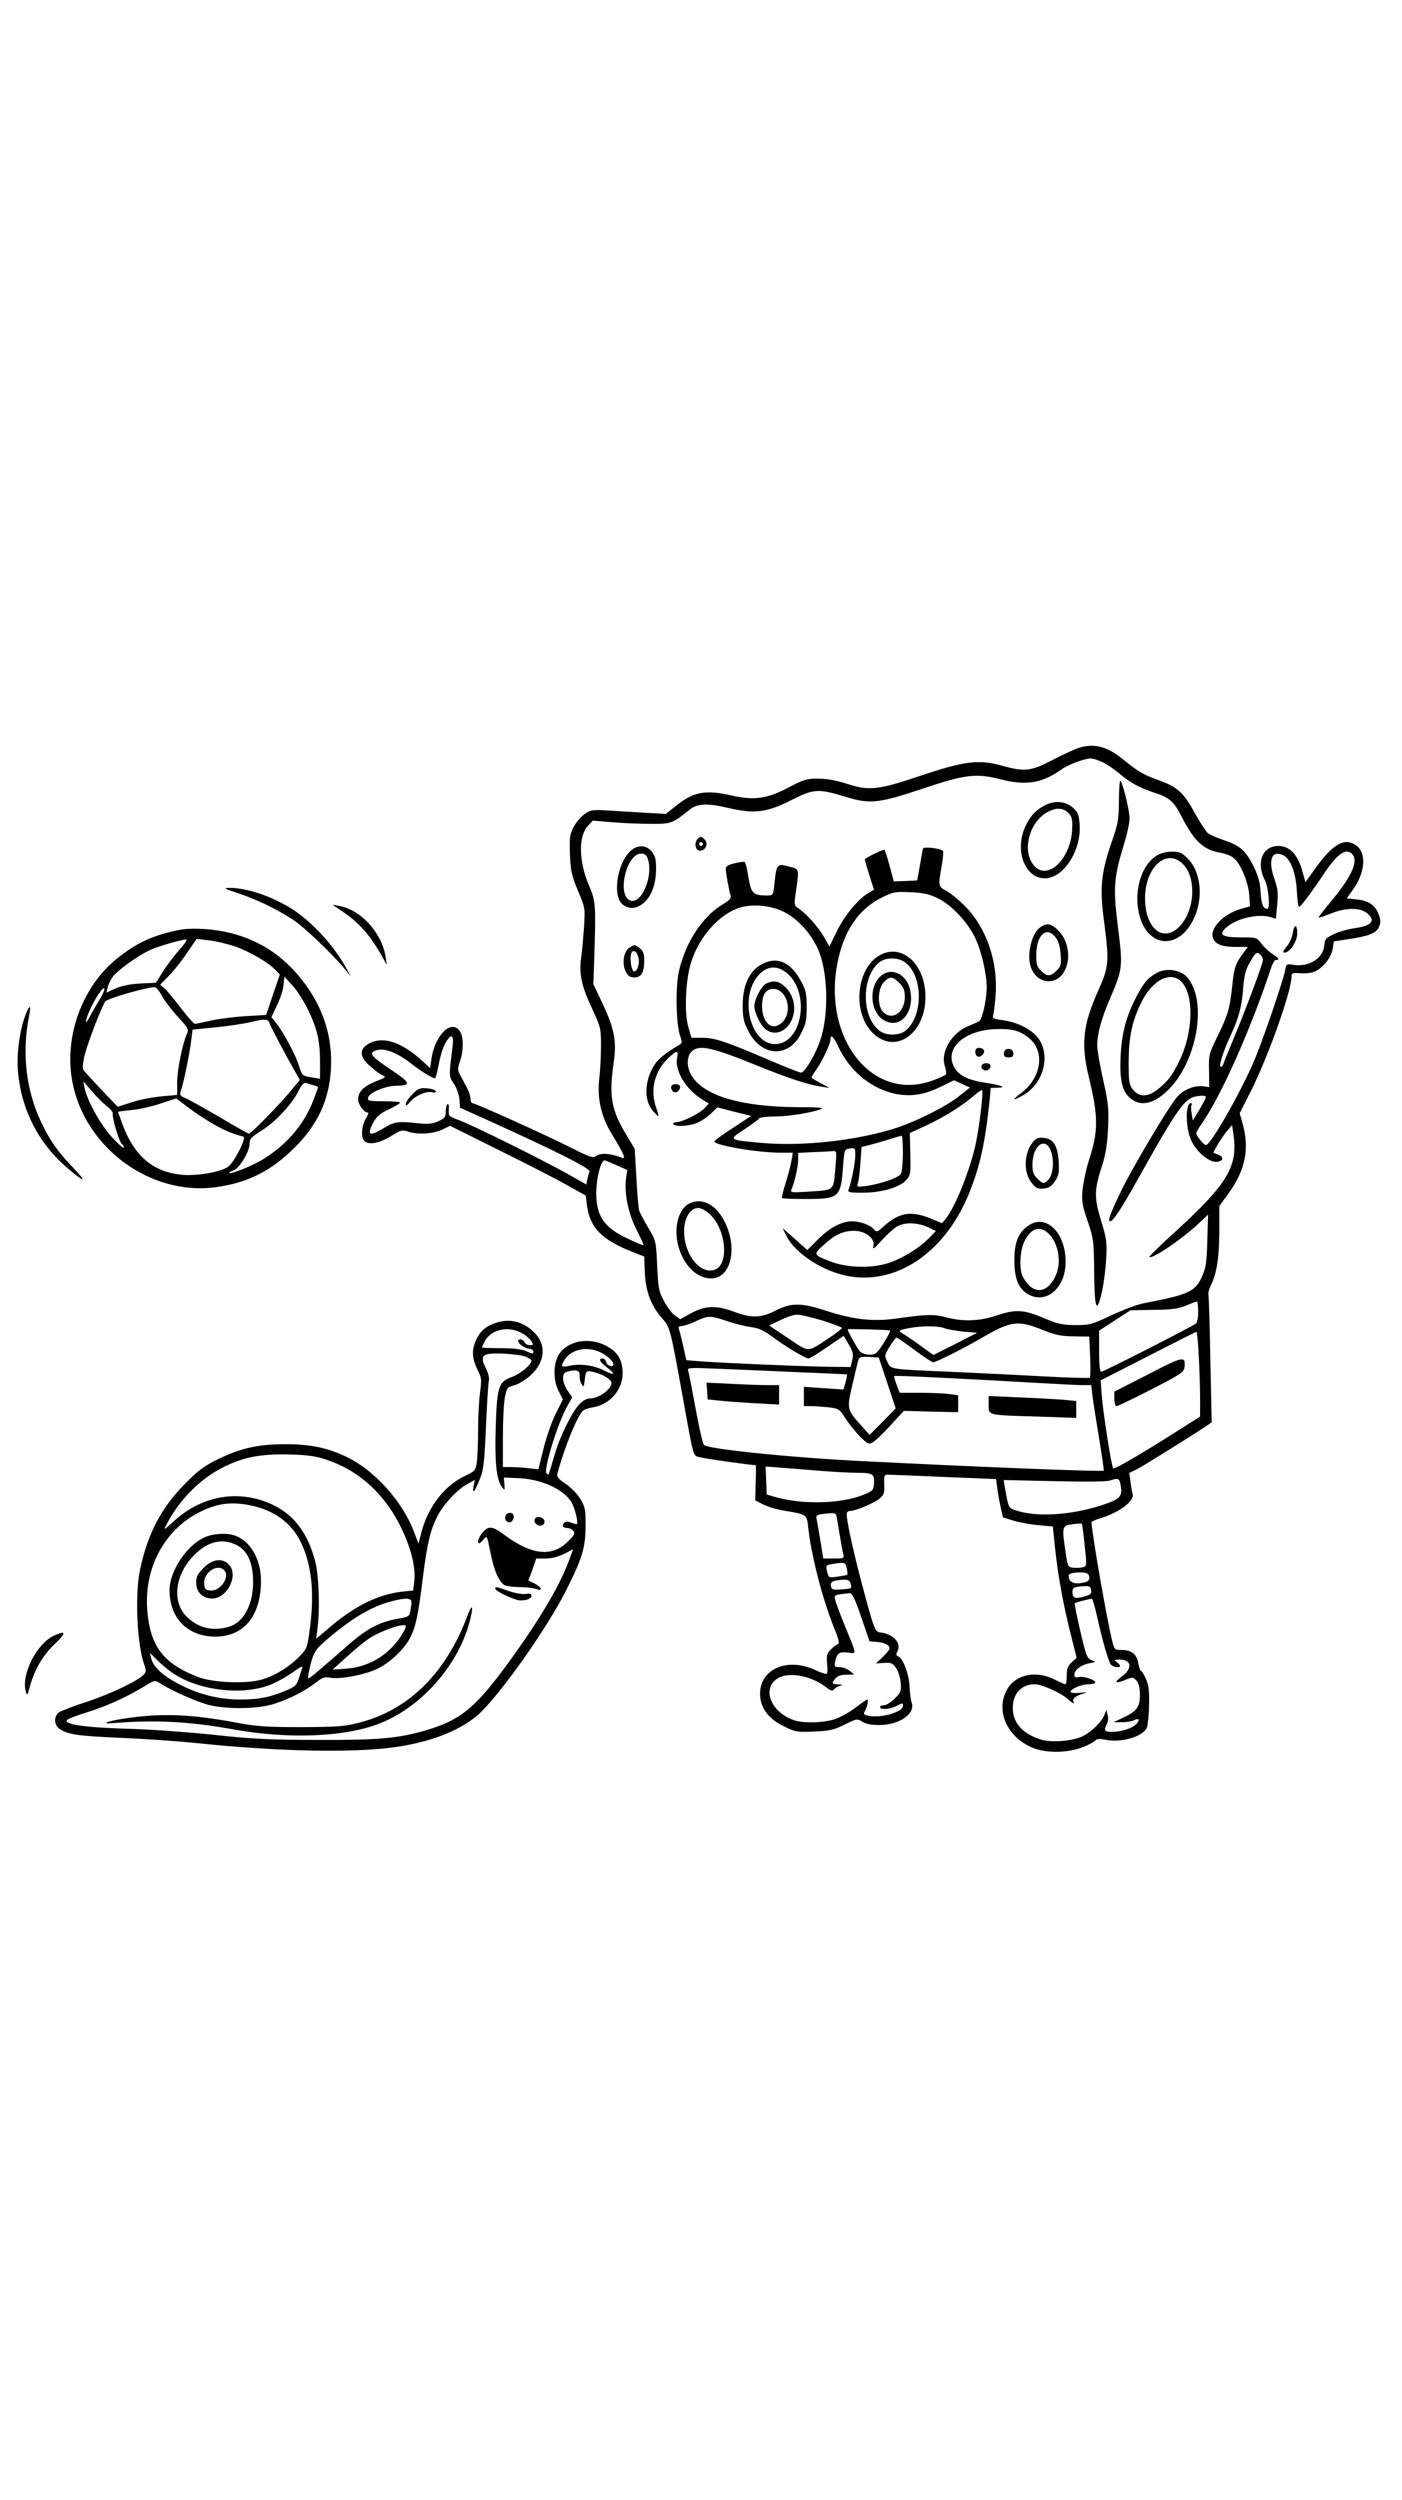 <?xml version="1.0" standalone="no"?>
<!DOCTYPE svg PUBLIC "-//W3C//DTD SVG 20010904//EN"
 "http://www.w3.org/TR/2001/REC-SVG-20010904/DTD/svg10.dtd">
<svg version="1.0" xmlns="http://www.w3.org/2000/svg"
 width="736pt" height="1312pt" viewBox="0 0 736 1312"
 preserveAspectRatio="xMidYMid meet">

<g transform="translate(0,1312) scale(0.1,-0.1)"
fill="#000000" stroke="none">
<path d="M5670 9197 c-25 -7 -89 -37 -143 -65 -114 -60 -147 -64 -266 -31
-121 34 -196 25 -421 -50 -229 -77 -275 -83 -390 -46 -56 18 -108 28 -152 28
-62 1 -76 -3 -160 -47 -112 -59 -181 -68 -299 -41 -137 31 -198 20 -292 -56
l-52 -41 -105 6 c-58 3 -145 9 -195 12 -83 5 -93 4 -125 -18 -19 -13 -45 -43
-58 -68 -21 -40 -23 -56 -20 -145 4 -89 9 -110 42 -190 38 -90 38 -90 32 -190
-4 -55 -10 -127 -15 -160 -12 -86 1 -149 56 -266 47 -102 48 -106 48 -199 0
-52 -4 -129 -9 -171 -12 -107 10 -202 70 -298 25 -41 50 -85 55 -98 8 -22 7
-24 -8 -19 -56 22 -106 26 -129 11 -23 -15 -30 -12 -142 44 -135 68 -497 231
-512 231 -5 0 -10 10 -10 23 0 12 -9 41 -21 62 -12 22 -27 52 -35 66 -12 23
-12 32 1 69 19 55 19 130 -1 158 -45 65 -133 -22 -150 -151 l-6 -43 -37 34
c-113 105 -214 137 -289 92 -47 -29 -44 -67 9 -114 22 -20 51 -42 64 -48 24
-11 23 -12 -33 -34 -65 -27 -92 -54 -92 -95 0 -26 32 -69 52 -69 4 0 -1 -15
-12 -32 -22 -37 -26 -98 -8 -116 23 -23 78 -13 139 24 53 33 61 35 90 25 49
-17 129 -13 178 9 l44 21 261 -130 c144 -71 304 -153 356 -183 l95 -53 6 -50
c15 -119 78 -183 247 -249 l54 -21 3 -80 c3 -98 32 -177 88 -241 45 -51 44
-48 108 -399 64 -355 55 -323 97 -334 27 -8 265 -41 289 -41 2 0 2 -42 0 -92
l-2 -93 43 -22 c24 -12 75 -27 115 -33 112 -18 113 -19 120 -89 16 -145 73
-369 136 -526 24 -58 29 -81 20 -84 -7 -2 -24 -15 -37 -28 -21 -21 -24 -31
-20 -74 3 -27 2 -52 -2 -54 -5 -3 -33 7 -63 21 -145 66 -287 4 -287 -126 0
-72 42 -130 124 -170 62 -31 70 -32 159 -28 81 3 103 8 160 36 65 32 67 32 93
16 18 -12 46 -18 89 -18 108 0 194 61 170 120 -4 11 -8 46 -10 79 -2 65 -34
151 -59 161 -12 5 -13 10 -5 26 23 43 -20 92 -90 100 -28 3 -33 16 -101 273
-48 182 -82 344 -74 356 3 5 11 9 19 9 27 0 126 42 153 65 23 20 26 29 24 74
-2 47 0 51 20 51 13 0 145 -5 295 -12 l272 -11 6 -46 c3 -25 11 -71 18 -101
l12 -54 55 -17 c30 -10 89 -20 131 -24 l76 -7 12 -117 c16 -148 43 -293 82
-449 l31 -123 -26 -24 c-21 -19 -26 -33 -26 -70 0 -25 -3 -45 -7 -45 -5 0 -30
11 -57 25 -95 48 -200 28 -246 -47 -66 -109 -9 -249 125 -309 69 -31 187 -31
267 0 31 12 61 28 67 35 9 10 23 11 59 4 79 -15 187 16 211 61 6 10 12 63 13
117 2 80 -1 107 -16 142 -10 23 -22 42 -26 42 -4 0 -10 18 -14 39 -7 48 -36
71 -88 71 -35 0 -38 3 -47 38 -27 103 -109 572 -111 633 0 3 19 12 43 19 101
30 184 92 173 129 -3 9 -8 37 -11 63 l-7 47 41 20 c37 19 312 191 369 230 l23
16 -7 325 c-3 179 -8 333 -10 344 -2 10 3 31 11 47 32 62 45 143 46 282 l0
137 50 69 c86 118 109 233 73 361 l-16 57 60 119 c92 184 212 523 212 598 0
19 5 21 45 18 25 -2 59 1 75 8 44 18 89 74 96 120 l6 39 72 11 c112 17 149 31
164 63 10 21 11 35 2 61 -17 52 -51 78 -115 85 l-55 6 34 48 c62 87 70 186 19
227 -64 50 -130 11 -236 -143 l-34 -47 -17 61 c-23 84 -67 129 -125 129 -84 0
-118 -87 -71 -180 20 -39 29 -150 13 -150 -22 1 -31 22 -35 85 -3 54 -12 86
-37 138 -42 83 -71 109 -155 137 -36 12 -75 29 -86 38 -10 9 -42 58 -69 107
-58 106 -90 135 -191 171 -78 28 -105 44 -180 105 -85 70 -150 88 -230 66z
m115 -76 c22 -10 63 -37 90 -60 59 -50 107 -76 189 -103 75 -24 99 -46 138
-122 67 -132 116 -177 206 -192 23 -4 54 -15 67 -26 36 -28 77 -123 83 -194
l4 -61 -46 -13 c-95 -26 -170 -106 -147 -157 14 -31 49 -43 122 -43 l60 0 -24
-32 c-41 -55 -48 -75 -58 -171 -13 -122 -22 -151 -77 -265 -46 -94 -47 -99
-45 -183 l1 -85 -27 4 c-50 7 -108 -16 -143 -57 -47 -56 -238 -377 -297 -501
-56 -118 -67 -150 -52 -150 14 0 57 65 141 215 219 391 250 433 318 442 27 4
42 2 42 -5 0 -6 -15 -36 -34 -67 l-34 -56 -6 36 c-4 19 -4 40 -1 45 3 6 2 10
-3 10 -30 0 -29 -130 2 -197 28 -60 96 -116 135 -111 34 4 38 26 6 38 l-26 10
22 40 c13 22 35 55 50 73 l27 32 7 -48 c25 -167 -30 -260 -299 -506 -81 -73
-145 -136 -142 -138 13 -14 171 93 259 176 l49 46 -4 -135 c-3 -115 -7 -143
-27 -188 -36 -81 -67 -96 -306 -142 -33 -6 -109 -35 -170 -63 -104 -49 -114
-52 -190 -52 -69 1 -92 6 -168 38 -104 44 -146 46 -247 12 -87 -29 -173 -33
-263 -9 -65 17 -102 16 -259 -6 -123 -18 -230 -6 -373 41 -130 42 -181 42
-262 1 -77 -40 -128 -41 -219 -7 -93 35 -151 33 -225 -7 l-58 -32 -28 20 c-16
11 -41 45 -57 75 -27 49 -30 65 -36 185 -6 131 -6 132 -47 200 -22 38 -43 78
-47 89 -4 11 -11 89 -15 172 l-9 153 -41 69 c-83 136 -95 207 -69 387 16 109
3 176 -59 307 l-48 102 4 115 c10 306 9 318 -28 405 -53 125 -55 256 -5 310
l26 28 96 -8 c54 -5 145 -9 203 -9 113 -1 118 1 210 75 39 32 94 34 200 9 140
-33 204 -25 334 41 119 60 140 61 290 15 122 -37 170 -32 400 45 218 74 281
81 402 50 139 -36 222 -23 326 51 35 25 121 57 152 57 11 1 38 -8 60 -18z
m1313 -483 c36 -36 -3 -121 -113 -252 -36 -43 -64 -80 -63 -82 2 -2 31 8 64
21 76 31 151 33 188 4 50 -39 30 -67 -58 -80 -37 -5 -88 -19 -114 -32 -42 -20
-47 -26 -50 -59 -6 -68 -80 -115 -163 -102 -35 6 -37 5 -43 -31 -11 -56 -118
-369 -161 -470 -73 -171 -230 -445 -254 -445 -11 0 -51 48 -51 62 0 5 13 29
30 52 105 154 251 482 363 816 8 25 20 44 26 42 22 -4 11 14 -19 31 -16 10
-42 33 -56 52 -26 35 -27 35 -109 35 -96 0 -119 13 -82 48 54 51 171 79 239
58 l26 -8 7 74 c6 61 3 83 -15 135 -34 99 -15 152 45 125 39 -18 68 -91 73
-189 2 -46 8 -83 11 -83 9 0 63 72 129 171 71 107 117 140 150 107z m-480
-530 c7 -7 12 -19 12 -27 0 -19 -95 -272 -156 -417 -25 -60 -48 -117 -51 -126
-3 -10 -9 -18 -13 -18 -14 0 8 73 48 160 46 100 61 154 69 261 5 61 12 90 35
129 30 53 37 57 56 38z m-4242 -480 c-20 -159 -20 -156 7 -197 15 -22 27 -57
29 -82 l3 -43 140 -63 c364 -165 546 -256 540 -272 -4 -9 -9 -28 -12 -42 l-5
-26 -106 60 c-141 78 -492 252 -563 278 -54 20 -55 21 -53 55 2 20 -1 32 -6
29 -6 -4 -10 -21 -10 -39 0 -29 -5 -35 -39 -51 -32 -14 -53 -16 -103 -11 -106
12 -128 9 -180 -23 -79 -49 -96 -40 -56 31 17 30 37 46 80 66 32 15 58 30 58
35 0 4 -39 7 -86 7 -76 0 -85 2 -82 18 5 26 86 62 146 63 84 2 80 14 -29 87
-91 61 -109 80 -88 93 42 26 116 2 205 -69 45 -35 105 -72 118 -72 2 0 10 26
16 58 14 73 27 110 45 139 26 40 38 28 31 -29z m859 -623 l58 -26 -6 -39 c-11
-81 10 -185 53 -271 23 -45 40 -83 38 -85 -2 -1 -39 14 -83 35 -124 58 -165
118 -165 241 1 79 24 170 45 170 1 0 28 -11 60 -25z m3055 -769 c0 -31 -5 -58
-12 -63 -22 -17 -485 -253 -497 -253 -7 0 -11 34 -11 108 l0 108 83 54 82 53
120 2 c96 1 130 6 170 22 28 12 53 21 58 22 4 1 7 -23 7 -53z m-1972 -47 c56
-18 102 -35 102 -39 0 -4 -30 -27 -67 -52 -119 -78 -101 -78 -215 -2 l-100 67
58 28 c32 16 72 29 89 29 16 0 76 -14 133 -31z m-501 -3 c38 -13 94 -27 124
-31 40 -5 67 -17 105 -45 69 -52 181 -120 198 -120 7 0 51 27 99 60 l86 59 27
-46 c23 -39 25 -52 18 -82 l-9 -36 -90 1 c-112 0 -628 22 -711 30 l-61 5 -17
77 c-10 42 -20 83 -23 90 -3 7 3 12 15 12 11 0 44 11 74 25 66 31 77 31 165 1z
m1661 -48 c63 -25 92 -31 158 -32 l82 -1 5 -105 c2 -58 2 -108 -2 -111 -3 -3
-112 0 -241 7 -129 7 -350 18 -490 24 -324 14 -313 12 -332 53 -16 33 -15 35
13 80 16 26 32 47 35 47 4 0 46 -29 94 -65 48 -36 93 -65 99 -65 15 0 156 71
246 123 164 96 197 100 333 45z m-521 11 c15 -6 61 -14 100 -18 l73 -6 -115
-59 -115 -58 -69 50 c-38 28 -79 55 -91 62 -27 15 -23 19 31 29 64 13 154 13
186 0z m-285 -12 c4 -1 -10 -30 -32 -64 -36 -57 -43 -63 -74 -63 -19 0 -42 7
-51 16 -13 14 -65 106 -65 117 0 3 206 -2 222 -6z m1621 -134 c4 -71 7 -171 7
-223 l0 -95 -128 -81 c-175 -112 -322 -197 -328 -191 -9 8 -54 297 -60 382
l-6 80 249 127 c136 70 251 128 254 128 3 0 9 -57 12 -127z m-1635 -142 l44
-133 -68 -70 -69 -69 -43 48 c-77 85 -77 88 -47 216 14 62 29 120 31 130 5 15
15 17 57 15 l50 -3 45 -134z m-493 58 c154 -6 281 -12 282 -13 1 -1 -2 -19 -8
-40 l-11 -39 -104 7 -104 7 0 -51 0 -50 34 0 c18 0 60 -3 92 -6 58 -7 60 -8
93 -60 19 -29 54 -72 78 -96 39 -38 44 -41 65 -28 13 7 55 47 93 89 l70 76
143 -4 142 -3 0 45 0 44 -52 7 c-29 3 -98 6 -154 6 l-101 0 -16 42 c-9 23 -15
43 -12 46 3 4 381 -15 780 -38 88 -5 181 -10 207 -10 l47 0 6 -57 c4 -32 20
-132 35 -223 15 -91 26 -167 24 -169 -5 -6 -632 18 -1264 50 -381 19 -812 63
-834 85 -7 6 -27 94 -45 195 -19 101 -36 190 -39 198 -5 12 17 13 134 8 76 -3
265 -11 419 -18z m145 -519 c63 -5 147 -10 185 -10 87 0 97 -6 93 -56 -3 -37
-6 -40 -59 -61 -116 -46 -319 -51 -459 -10 l-45 13 -3 73 -3 74 88 -7 c48 -3
140 -11 203 -16z m1574 -82 c9 -54 -7 -69 -112 -102 -156 -49 -333 -59 -437
-24 -42 14 -40 11 -60 122 l-6 38 263 -6 c160 -4 275 -3 293 3 48 15 52 13 59
-31z m-1490 -170 c20 -121 28 -166 33 -185 5 -22 2 -23 -50 -23 l-55 0 -16 98
c-9 53 -18 105 -20 114 -3 12 4 18 28 21 74 9 75 9 80 -25z m1300 -138 c12
-110 12 -111 -10 -116 -12 -3 -35 -4 -50 -2 -28 3 -29 5 -41 88 -19 126 -17
134 37 140 25 3 47 4 49 3 2 -1 9 -52 15 -113z m-1249 -121 c4 -17 5 -32 3
-34 -1 -2 -24 -6 -50 -10 -47 -7 -47 -7 -56 26 -8 33 -8 34 27 40 66 11 69 10
76 -22z m1273 -45 c2 -15 -4 -23 -20 -28 -57 -15 -88 -3 -88 34 0 12 28 18 70
17 27 -2 36 -7 38 -23z m-1253 -35 c9 -27 7 -28 -51 -31 -44 -3 -49 -1 -52 19
-3 22 11 29 70 32 19 1 29 -5 33 -20z m1263 -37 c3 -17 -4 -23 -38 -32 -47
-13 -60 -8 -60 25 0 20 6 24 38 28 52 5 57 3 60 -21z m-1207 -139 l44 -128 40
-3 c41 -4 65 -16 65 -35 0 -5 -16 -25 -36 -44 l-36 -34 42 3 c36 3 45 -1 62
-24 12 -15 23 -48 26 -77 4 -47 2 -53 -31 -86 -19 -19 -44 -35 -56 -35 -12 0
-21 -4 -21 -10 0 -15 51 -12 84 5 35 18 36 18 36 1 0 -31 -111 -64 -175 -52
-33 6 -34 8 -23 29 12 22 18 57 10 57 -2 0 -31 -20 -64 -45 -33 -25 -83 -52
-111 -60 -60 -18 -160 -20 -208 -4 -127 43 -174 175 -79 224 59 30 170 8 245
-49 28 -22 35 -23 45 -11 6 7 21 16 33 18 15 3 12 5 -10 6 -37 1 -40 7 -16 33
10 12 30 18 57 18 l41 1 -24 19 c-13 11 -37 20 -53 20 -28 0 -29 2 -23 33 10
41 21 49 68 43 45 -5 47 -17 -17 139 -25 61 -48 122 -51 137 -7 28 -6 28 76
36 12 2 27 -29 60 -125z m1239 0 c27 -124 59 -234 72 -250 11 -13 48 -18 48
-7 0 4 -8 13 -17 20 -16 12 -15 13 13 14 65 0 72 -47 12 -90 -44 -32 -33 -39
25 -15 32 13 36 13 53 -6 12 -14 18 -36 18 -73 1 -65 -16 -88 -89 -122 l-50
-23 43 0 c24 -1 52 4 64 10 27 14 35 3 14 -19 -20 -23 -80 -42 -130 -42 -38 0
-43 8 -25 42 6 11 8 32 4 46 l-7 27 -10 -25 c-13 -36 -66 -88 -113 -112 -50
-26 -166 -36 -221 -18 -93 29 -144 84 -147 159 -3 79 43 131 115 131 38 0 142
-47 175 -79 22 -21 39 -28 29 -13 -9 14 8 30 44 41 34 11 34 11 -12 6 -27 -3
-48 0 -48 5 0 16 57 40 95 40 19 0 35 4 35 9 0 14 -58 34 -85 29 -19 -4 -25
-1 -25 12 0 25 35 52 78 60 37 7 37 7 11 17 -23 10 -28 25 -58 153 -18 77 -31
143 -29 145 3 4 67 21 90 24 3 1 16 -43 28 -96z"/>
<path d="M5874 8917 c-1 -101 -5 -122 -38 -216 -56 -164 -64 -241 -40 -418 28
-213 25 -238 -31 -363 -80 -179 -91 -278 -50 -449 52 -215 52 -287 -1 -449
-13 -42 -27 -108 -31 -147 -5 -62 -2 -81 27 -165 31 -91 32 -102 34 -262 1
-197 13 -230 40 -111 10 43 20 121 23 174 5 88 3 105 -27 203 -37 123 -36 161
7 293 18 58 26 108 30 193 4 103 2 129 -26 253 -17 76 -31 157 -31 180 0 62
22 140 68 248 66 153 67 167 41 372 -26 206 -22 260 30 431 17 54 31 117 31
140 0 41 -35 184 -48 198 -4 4 -8 -43 -8 -105z"/>
<path d="M5485 8893 c-48 -25 -76 -55 -101 -108 -60 -126 -5 -275 101 -275 97
0 191 144 183 279 -4 57 -8 67 -36 92 -38 34 -97 39 -147 12z m129 -46 c15
-18 17 -34 14 -88 -11 -151 -127 -260 -197 -185 -70 74 -29 235 72 286 48 24
83 20 111 -13z"/>
<path d="M3661 8716 c-18 -22 -10 -61 13 -61 26 0 44 30 30 52 -15 23 -29 26
-43 9z m29 -26 c0 -5 -4 -10 -10 -10 -5 0 -10 5 -10 10 0 6 5 10 10 10 6 0 10
-4 10 -10z"/>
<path d="M3316 8659 c-62 -49 -97 -192 -65 -263 15 -33 57 -50 91 -37 62 23
100 95 102 193 1 53 -3 72 -20 95 -27 37 -71 41 -108 12z m84 -45 c31 -81 -25
-230 -84 -222 -81 12 -33 248 51 248 16 0 27 -8 33 -26z"/>
<path d="M4845 8666 c-1 -6 -9 -46 -16 -89 l-14 -78 -62 -3 -61 -2 -22 83
c-13 46 -25 83 -27 83 -14 0 -103 -44 -103 -51 0 -4 11 -42 24 -83 l24 -76
-34 -20 c-54 -34 -122 -118 -162 -200 l-38 -78 -28 50 c-29 51 -92 122 -135
151 -23 15 -23 17 -12 92 16 112 16 113 -26 124 -76 21 -76 21 -88 -91 -6 -58
-7 -58 -40 -58 -71 0 -82 11 -96 95 -6 41 -15 78 -20 81 -4 2 -28 -1 -53 -7
-33 -8 -46 -16 -46 -29 0 -19 17 -116 26 -142 3 -12 -8 -24 -39 -43 -108 -62
-199 -202 -233 -353 -19 -85 -15 -282 7 -341 11 -31 10 -36 -5 -45 -74 -44
-111 -74 -131 -106 -52 -83 -56 -184 -8 -240 14 -17 27 -29 29 -28 2 2 -3 22
-11 43 -33 93 -10 190 60 258 46 45 59 47 50 8 -15 -68 44 -168 132 -222 l34
-21 -22 -24 c-27 -29 -119 -74 -149 -74 -12 0 -18 -4 -15 -10 10 -16 87 -11
130 9 22 10 54 32 70 49 l31 30 88 -23 89 -22 -97 -64 c-53 -34 -96 -66 -96
-70 0 -20 226 -59 348 -59 l64 0 -7 -42 c-4 -24 -18 -77 -31 -118 -13 -41 -21
-76 -19 -78 2 -3 58 -5 123 -5 179 0 186 7 198 175 7 85 7 86 35 90 28 4 29 3
29 -36 0 -38 -20 -139 -35 -178 -6 -16 1 -18 74 -18 98 0 195 28 229 67 22 24
23 33 21 136 l-3 110 91 42 c93 44 187 103 249 157 19 17 37 28 40 26 7 -7
-13 -179 -32 -273 -28 -137 -108 -339 -160 -403 l-19 -22 -60 25 c-100 41
-166 31 -243 -39 -36 -33 -41 -35 -53 -19 -20 23 -73 43 -116 43 -56 -1 -117
-33 -179 -95 l-56 -56 -65 58 -65 57 20 -40 c49 -97 201 -193 338 -214 254
-39 501 136 623 441 57 143 83 261 107 492 l5 57 37 1 c51 1 18 14 -71 27 -89
14 -137 39 -160 85 -47 94 52 186 209 195 95 5 141 -7 190 -50 82 -72 59 -208
-48 -287 -50 -37 -41 -41 17 -7 118 70 146 242 52 322 -43 37 -101 61 -165 70
-48 6 -53 9 -48 28 4 12 9 59 13 106 12 176 -50 353 -162 465 -33 33 -77 69
-98 80 -42 22 -42 25 -23 133 7 40 10 75 5 77 -21 14 -101 22 -104 11z m77
-260 c71 -34 156 -123 197 -208 33 -68 61 -191 61 -260 -1 -69 -24 -170 -40
-178 -8 -5 -34 -16 -58 -26 -87 -36 -146 -137 -122 -209 6 -19 9 -39 6 -44 -3
-4 -33 -19 -67 -31 -330 -124 -603 246 -491 666 38 142 113 241 225 295 57 28
69 30 147 26 67 -3 97 -9 142 -31z m-811 -70 c72 -34 141 -108 181 -193 55
-117 61 -349 13 -486 -27 -77 -81 -167 -100 -167 -7 0 -82 30 -167 66 -228 98
-285 117 -351 117 l-57 0 -16 55 c-23 76 -15 253 15 344 42 132 147 249 251
283 66 22 162 14 231 -19z m292 -714 c57 -119 161 -208 280 -239 87 -22 164
-12 253 32 l72 35 42 -19 42 -19 -58 -46 c-71 -56 -230 -135 -341 -170 -207
-64 -487 -94 -702 -74 -167 15 -168 16 -84 70 39 26 74 51 77 57 4 6 38 11 81
11 74 0 198 20 245 39 19 7 -13 10 -125 10 -294 2 -489 59 -554 165 -27 43
-27 100 -1 126 39 39 105 25 350 -75 160 -65 265 -99 335 -109 l40 -6 -47 25
c-27 14 -48 27 -48 30 0 2 13 24 30 48 32 48 70 130 70 153 0 29 17 12 43 -44z
m337 -553 c0 -50 -5 -99 -10 -109 -11 -21 -102 -53 -184 -65 -48 -6 -49 -6
-42 17 4 13 10 60 13 105 l6 83 41 10 c22 6 68 19 101 29 33 11 63 19 68 20 4
1 7 -40 7 -90z m-354 -71 c-11 -132 0 -123 -150 -133 -82 -5 -88 -4 -81 12 17
40 35 120 35 155 l0 37 78 4 c42 1 88 4 101 5 24 2 24 2 17 -80z m483 -318
l44 -21 -34 -35 c-54 -56 -146 -112 -221 -135 -88 -27 -215 -23 -298 10 -91
35 -91 36 -38 85 59 55 104 76 161 76 60 0 112 -40 102 -79 -5 -22 2 -17 42
27 26 29 62 62 78 72 39 26 107 25 164 0z"/>
<path d="M4621 8108 c-125 -67 -149 -300 -41 -408 125 -125 294 6 277 216 -12
155 -128 250 -236 192z m129 -38 c97 -69 98 -285 3 -360 -35 -27 -102 -27
-137 1 -95 74 -94 284 1 359 34 26 96 26 133 0z"/>
<path d="M4632 8004 c-74 -52 -68 -197 10 -240 84 -47 161 43 136 160 -17 79
-90 119 -146 80z m89 -43 c23 -24 29 -38 29 -74 0 -82 -69 -128 -116 -76 -29
33 -26 119 5 153 31 33 46 33 82 -3z"/>
<path d="M3995 8057 c-62 -35 -96 -111 -96 -211 0 -66 4 -88 28 -135 70 -140
215 -146 280 -12 24 47 28 69 28 136 0 67 -5 88 -27 130 -56 107 -130 139
-213 92z m139 -47 c122 -107 75 -370 -65 -370 -133 0 -191 253 -83 366 43 46
98 48 148 4z"/>
<path d="M4023 7958 c-26 -13 -63 -83 -63 -119 1 -36 34 -104 61 -123 36 -25
76 -20 109 12 54 55 52 152 -5 209 -34 34 -62 40 -102 21z m84 -50 c42 -46 38
-126 -9 -161 -32 -24 -63 -16 -83 23 -20 38 -19 110 1 138 20 29 64 29 91 0z"/>
<path d="M6073 8630 c-86 -52 -126 -201 -88 -326 49 -160 204 -166 280 -10 54
110 41 250 -31 321 -30 30 -41 35 -82 35 -29 0 -59 -8 -79 -20z m134 -42 c80
-75 65 -264 -27 -342 -90 -75 -179 23 -168 184 11 149 115 233 195 158z"/>
<path d="M5456 8249 c-35 -27 -60 -115 -51 -177 9 -61 49 -102 100 -102 107 0
141 176 50 267 -38 38 -62 41 -99 12z m87 -51 c14 -18 22 -48 25 -87 4 -54 2
-62 -21 -85 -32 -32 -51 -33 -82 -1 -21 20 -25 34 -25 82 0 107 55 156 103 91z"/>
<path d="M3303 8145 c-30 -21 -39 -84 -18 -124 12 -24 22 -31 45 -31 37 0 52
26 52 88 0 36 -5 51 -22 64 -27 22 -30 22 -57 3z m48 -49 c9 -33 -6 -79 -24
-74 -13 5 -22 70 -13 95 9 22 29 11 37 -21z"/>
<path d="M6075 8015 c-48 -26 -71 -53 -108 -124 -54 -102 -78 -192 -84 -311
-6 -119 6 -180 42 -216 53 -53 122 -44 198 26 160 147 220 477 108 602 -34 38
-108 49 -156 23z m129 -50 c66 -71 59 -269 -14 -416 -37 -75 -60 -105 -113
-147 -52 -42 -99 -41 -131 1 -19 25 -21 42 -21 145 1 131 18 211 65 308 59
122 157 171 214 109z"/>
<path d="M5120 7601 c0 -27 19 -36 37 -18 18 18 9 37 -18 37 -12 0 -19 -7 -19
-19z"/>
<path d="M5283 7613 c-7 -3 -13 -13 -13 -24 0 -14 7 -19 25 -19 18 0 25 5 25
19 0 20 -17 31 -37 24z"/>
<path d="M5154 7529 c-9 -15 12 -33 30 -26 9 4 16 13 16 22 0 17 -35 21 -46 4z"/>
<path d="M3525 7420 c-4 -6 -1 -17 5 -26 14 -16 40 -2 40 22 0 16 -36 19 -45
4z"/>
<path d="M5421 7124 c-47 -60 -49 -161 -3 -215 20 -25 31 -30 61 -27 28 2 40
11 59 38 20 30 23 44 20 102 -5 84 -28 122 -80 126 -29 2 -40 -2 -57 -24z m97
-49 c17 -50 10 -119 -13 -145 -23 -26 -31 -25 -60 5 -20 19 -25 34 -25 72 0
103 70 152 98 68z"/>
<path d="M3622 6805 c-64 -28 -90 -141 -56 -242 31 -93 97 -153 167 -153 103
0 141 155 73 294 -45 92 -116 131 -184 101z m101 -55 c90 -79 107 -270 27
-295 -81 -26 -168 97 -158 221 5 61 36 104 74 104 13 0 39 -13 57 -30z"/>
<path d="M5400 6688 c-54 -36 -75 -88 -75 -183 0 -94 21 -147 69 -176 95 -58
199 28 200 165 2 154 -101 257 -194 194z m110 -48 c46 -50 62 -142 35 -208
-45 -106 -124 -111 -176 -12 -20 39 -15 139 10 187 35 70 85 83 131 33z"/>
<path d="M6786 8221 c-3 -22 -18 -53 -32 -70 -19 -23 -22 -31 -11 -31 28 0 67
58 67 101 0 50 -16 50 -24 0z"/>
<path d="M2165 7377 c-19 -19 -35 -43 -35 -52 0 -12 7 -8 25 14 28 32 85 56
116 48 13 -3 19 -1 16 6 -2 7 -23 13 -46 15 -36 3 -46 -1 -76 -31z"/>
<path d="M6028 5907 l-178 -91 0 -38 c0 -24 5 -38 13 -38 6 1 89 40 182 88
152 78 170 90 173 114 7 63 -3 62 -190 -35z"/>
<path d="M3712 5819 l3 -44 60 -6 c33 -4 117 -10 188 -14 l127 -7 0 51 0 51
-62 0 c-35 0 -121 3 -191 7 l-128 6 3 -44z"/>
<path d="M5190 5747 c0 -56 -11 -54 258 -62 l202 -7 0 45 0 44 -77 7 c-43 3
-147 9 -230 12 l-153 7 0 -46z"/>
<path d="M1252 8431 c96 -32 200 -82 286 -138 57 -37 209 -182 271 -258 l33
-40 -28 50 c-66 120 -189 250 -297 314 -107 63 -228 102 -316 101 -30 -1 -21
-6 51 -29z"/>
<path d="M1780 8348 c100 -65 157 -128 222 -241 l29 -52 -6 40 c-20 130 -131
251 -247 271 l-33 5 35 -23z"/>
<path d="M920 8235 c-128 -29 -204 -65 -307 -147 -183 -148 -278 -411 -233
-646 65 -347 411 -600 754 -553 168 24 286 83 411 206 122 121 182 249 192
410 11 175 -42 336 -159 481 -127 158 -298 245 -508 258 -56 4 -107 1 -150 -9z
m20 -102 c-28 -32 -67 -83 -86 -114 l-35 -57 -82 -4 c-54 -3 -98 -12 -131 -26
l-48 -22 7 27 c3 15 15 39 26 55 23 32 122 105 187 137 40 21 169 59 200 60 8
1 -10 -25 -38 -56z m290 21 c76 -26 179 -85 218 -127 l21 -22 -36 -106 -36
-106 -101 -6 c-56 -3 -137 -13 -181 -22 -44 -10 -85 -18 -91 -19 -6 0 -38 35
-71 79 -34 44 -72 91 -86 104 l-26 23 46 47 c25 25 68 79 95 120 l50 73 62 -7
c33 -3 95 -18 136 -31z m389 -338 c47 -98 61 -160 61 -272 l0 -86 -42 7 c-51
8 -52 9 -68 60 -17 55 -77 168 -114 217 l-31 40 28 59 c16 32 32 79 35 105 l5
48 44 -48 c24 -27 61 -85 82 -130z m-1097 56 c-16 -26 -39 -65 -50 -87 -27
-51 -28 -31 -3 28 28 64 74 134 79 119 2 -7 -10 -34 -26 -60z m327 23 c13 -25
51 -75 84 -111 56 -61 59 -67 48 -91 -23 -51 -51 -189 -51 -254 l0 -66 -80 -7
c-45 -4 -115 -17 -157 -31 l-75 -24 -87 91 c-47 50 -90 97 -94 104 -5 8 -1 41
7 75 18 70 90 257 109 283 11 15 203 71 257 75 8 1 26 -19 39 -44z m566 -146
c7 -20 97 -191 141 -265 l18 -32 -44 -53 c-56 -70 -212 -229 -223 -229 -5 0
-73 38 -151 85 -79 46 -159 91 -179 100 -32 13 -35 18 -28 38 13 34 48 203 55
268 l7 55 122 12 c67 7 147 19 177 26 81 20 98 19 105 -5z m-854 -435 c19 -14
33 -32 31 -41 -4 -20 35 -150 48 -158 6 -3 10 -12 10 -18 -1 -7 -28 17 -61 53
-61 66 -131 192 -145 260 l-7 35 46 -53 c24 -29 60 -64 78 -78z m1085 110 c13
-3 24 -8 24 -10 0 -2 -10 -29 -22 -61 -47 -127 -133 -232 -258 -312 -55 -36
-178 -86 -187 -77 -2 2 9 8 24 14 30 10 83 98 83 137 0 28 8 36 66 73 69 43
156 136 188 201 20 38 31 51 43 47 8 -3 26 -9 39 -12z m-529 -202 c58 -34 101
-52 161 -68 18 -5 -51 -139 -82 -159 -40 -27 -164 -48 -240 -41 -151 14 -249
96 -312 262 -13 36 -24 66 -24 68 0 2 32 6 71 10 39 3 108 19 152 34 l82 27
62 -47 c34 -26 93 -65 130 -86z"/>
<path d="M132 7788 c-29 -77 -45 -201 -38 -288 17 -204 108 -383 265 -515 88
-75 100 -72 25 6 -84 88 -123 144 -169 242 -78 165 -100 357 -64 545 14 71 6
76 -19 10z"/>
<path d="M2597 6175 c-52 -18 -83 -49 -103 -101 -19 -49 -14 -90 16 -150 18
-35 19 -46 10 -112 -5 -40 -10 -126 -10 -190 0 -64 -3 -140 -6 -169 -7 -52 -7
-52 -68 -82 -104 -51 -187 -159 -222 -287 l-17 -66 -24 63 c-59 157 -205 320
-349 390 -103 50 -191 69 -326 69 -141 0 -232 -20 -348 -76 -80 -39 -109 -61
-180 -133 -124 -125 -195 -262 -235 -450 -27 -131 -16 -388 21 -494 12 -35 12
-42 -1 -56 -28 -32 -175 -102 -297 -142 -67 -22 -133 -47 -146 -55 -31 -20
-30 -68 2 -89 45 -29 91 -36 316 -46 124 -5 311 -18 415 -29 413 -43 810 -51
1029 -20 202 29 364 96 456 189 124 126 349 448 443 636 83 165 101 222 101
335 1 86 -2 99 -26 141 -16 26 -48 60 -77 80 -39 26 -49 38 -45 54 37 139 106
308 136 332 7 6 31 14 53 17 95 17 162 103 153 197 -6 63 -31 97 -91 128 -86
43 -192 24 -239 -42 -34 -47 -36 -138 -6 -197 l23 -45 -38 -76 c-21 -42 -50
-125 -64 -184 l-27 -107 -51 6 c-27 3 -69 6 -92 6 l-43 0 0 160 c0 87 5 182
11 209 10 48 13 51 51 61 22 6 60 30 84 52 78 72 84 163 15 228 -58 56 -131
72 -204 45z m147 -54 c16 -9 35 -26 44 -38 13 -21 13 -23 -7 -23 -12 0 -24 7
-27 15 -7 16 -34 21 -34 6 0 -14 41 -41 62 -41 10 0 18 -7 18 -14 0 -13 -6
-12 -37 2 -27 11 -67 16 -135 16 -54 0 -98 2 -98 4 0 2 7 16 15 32 33 64 125
83 199 41z m400 -95 c37 -15 76 -50 76 -66 0 -19 -32 -10 -37 10 -3 11 -12 20
-19 20 -24 0 -16 -18 21 -46 48 -37 44 -46 -10 -19 -56 29 -127 39 -183 27
-47 -11 -51 -5 -26 34 34 51 110 68 178 40z m-386 -26 c17 -7 32 -16 32 -21 0
-22 -59 -71 -105 -87 -69 -25 -76 -50 -83 -272 -5 -182 5 -270 34 -306 14 -18
14 -17 12 16 l-3 35 73 -3 c121 -4 239 -57 282 -126 18 -31 39 -116 27 -116
-3 0 -17 4 -31 9 -17 7 -27 6 -35 -3 -13 -15 -5 -26 19 -26 10 0 23 -7 30 -15
10 -12 6 -22 -27 -54 -85 -86 -193 -74 -341 37 -59 44 -80 45 -112 4 -19 -24
-27 -52 -14 -52 3 0 14 10 23 21 17 21 18 20 35 -66 18 -96 46 -159 75 -175
11 -5 47 -10 80 -10 33 0 72 -5 86 -10 38 -14 29 10 -11 30 l-30 14 21 58 20
58 49 0 c31 0 65 9 97 24 l48 25 -25 -67 c-51 -136 -165 -325 -330 -549 -166
-224 -241 -283 -426 -337 -140 -40 -249 -50 -568 -48 -242 0 -339 5 -540 27
-135 14 -330 28 -435 31 -205 6 -318 18 -334 38 -8 9 15 20 94 45 113 35 215
81 309 138 57 35 59 36 85 19 56 -37 189 -96 251 -113 100 -26 266 -24 355 6
79 26 162 69 217 113 30 23 44 28 67 23 49 -11 181 13 249 45 72 34 149 108
179 172 27 57 38 110 63 308 22 178 39 248 75 320 31 62 103 140 155 169 l43
24 -7 -34 c-9 -47 8 -27 34 41 19 47 23 87 31 270 5 118 12 227 15 241 4 17
-2 41 -16 69 -24 48 -21 66 12 73 36 8 159 0 196 -13z m285 -98 c-2 -13 3 -33
9 -45 12 -20 13 -19 18 23 5 41 7 45 30 42 49 -7 110 -40 110 -60 0 -34 -67
-82 -114 -82 -17 0 -37 -12 -56 -32 -40 -43 -103 -173 -130 -268 -32 -109 -29
-105 -41 -93 -17 17 57 259 107 349 l28 50 -23 33 c-13 18 -24 46 -25 63 -1
26 4 33 24 39 44 13 65 6 63 -19z m-1324 -445 c141 -49 253 -138 339 -270 79
-123 128 -274 117 -363 l-6 -52 -59 -6 c-124 -14 -246 -74 -378 -186 l-72 -61
7 58 c13 96 7 272 -11 343 -38 149 -109 246 -220 300 -175 85 -372 54 -522
-83 -56 -51 -57 -51 -39 -17 58 115 164 226 269 284 121 67 213 86 381 82 97
-3 134 -9 194 -29z m-409 -237 c125 -24 218 -90 268 -192 59 -121 74 -266 48
-461 -12 -93 -15 -100 -52 -139 -54 -56 -130 -103 -199 -123 -81 -24 -257 -17
-335 13 -183 71 -252 161 -267 352 -17 215 86 413 264 508 95 50 169 62 273
42z m850 -509 c0 -10 -3 -32 -6 -48 -5 -27 -10 -30 -71 -40 -89 -16 -156 -51
-247 -130 -159 -139 -211 -183 -218 -183 -3 0 2 33 12 73 17 63 25 77 67 115
132 117 248 189 353 216 79 21 110 20 110 -3z m-30 -126 c0 -21 -46 -88 -85
-124 -64 -59 -142 -93 -228 -99 l-71 -5 80 72 c43 40 99 85 124 99 69 41 180
76 180 57z m-1225 -245 c141 -97 385 -123 532 -55 31 14 78 42 106 62 30 22
48 31 45 21 -4 -9 -12 -34 -19 -56 -10 -35 -19 -44 -63 -63 -84 -36 -146 -49
-242 -49 -114 0 -219 26 -323 80 -87 45 -136 91 -147 135 l-7 30 37 -37 c20
-20 56 -51 81 -68z"/>
<path d="M2654 5165 c-7 -18 3 -35 21 -35 15 0 28 27 19 41 -8 14 -34 11 -40
-6z"/>
<path d="M2807 5146 c-7 -19 18 -40 39 -32 8 3 14 14 12 23 -4 22 -43 29 -51
9z"/>
<path d="M2600 4782 c0 -14 103 -62 132 -62 36 0 58 10 58 26 0 9 -8 12 -28 8
-16 -3 -54 3 -90 15 -69 24 -72 24 -72 13z"/>
<path d="M2456 4645 c-113 -306 -311 -501 -572 -567 -78 -20 -115 -22 -304
-23 -179 0 -234 4 -330 22 -250 47 -403 53 -605 22 -82 -13 -120 -29 -54 -23
221 18 404 9 629 -32 288 -52 575 -42 759 25 211 77 403 280 476 504 30 94 32
154 1 72z"/>
<path d="M1073 5051 c-94 -43 -183 -178 -183 -277 0 -147 94 -243 240 -244
151 0 240 109 240 294 0 110 -54 206 -133 235 -43 17 -117 13 -164 -8z m164
-38 c56 -26 85 -81 91 -167 8 -133 -42 -239 -126 -264 -84 -25 -159 -8 -220
51 -81 78 -65 220 36 324 69 71 147 91 219 56z"/>
<path d="M1069 4891 c-32 -32 -39 -45 -39 -79 0 -49 35 -82 84 -82 81 1 141
125 86 180 -34 34 -86 27 -131 -19z m110 -15 c29 -35 -25 -110 -75 -104 -24 2
-30 8 -32 34 -6 61 72 112 107 70z"/>
<path d="M285 4536 c-91 -41 -174 -202 -150 -293 7 -26 9 -23 24 32 25 88 67
158 132 220 58 55 56 69 -6 41z"/>
</g>
</svg>
